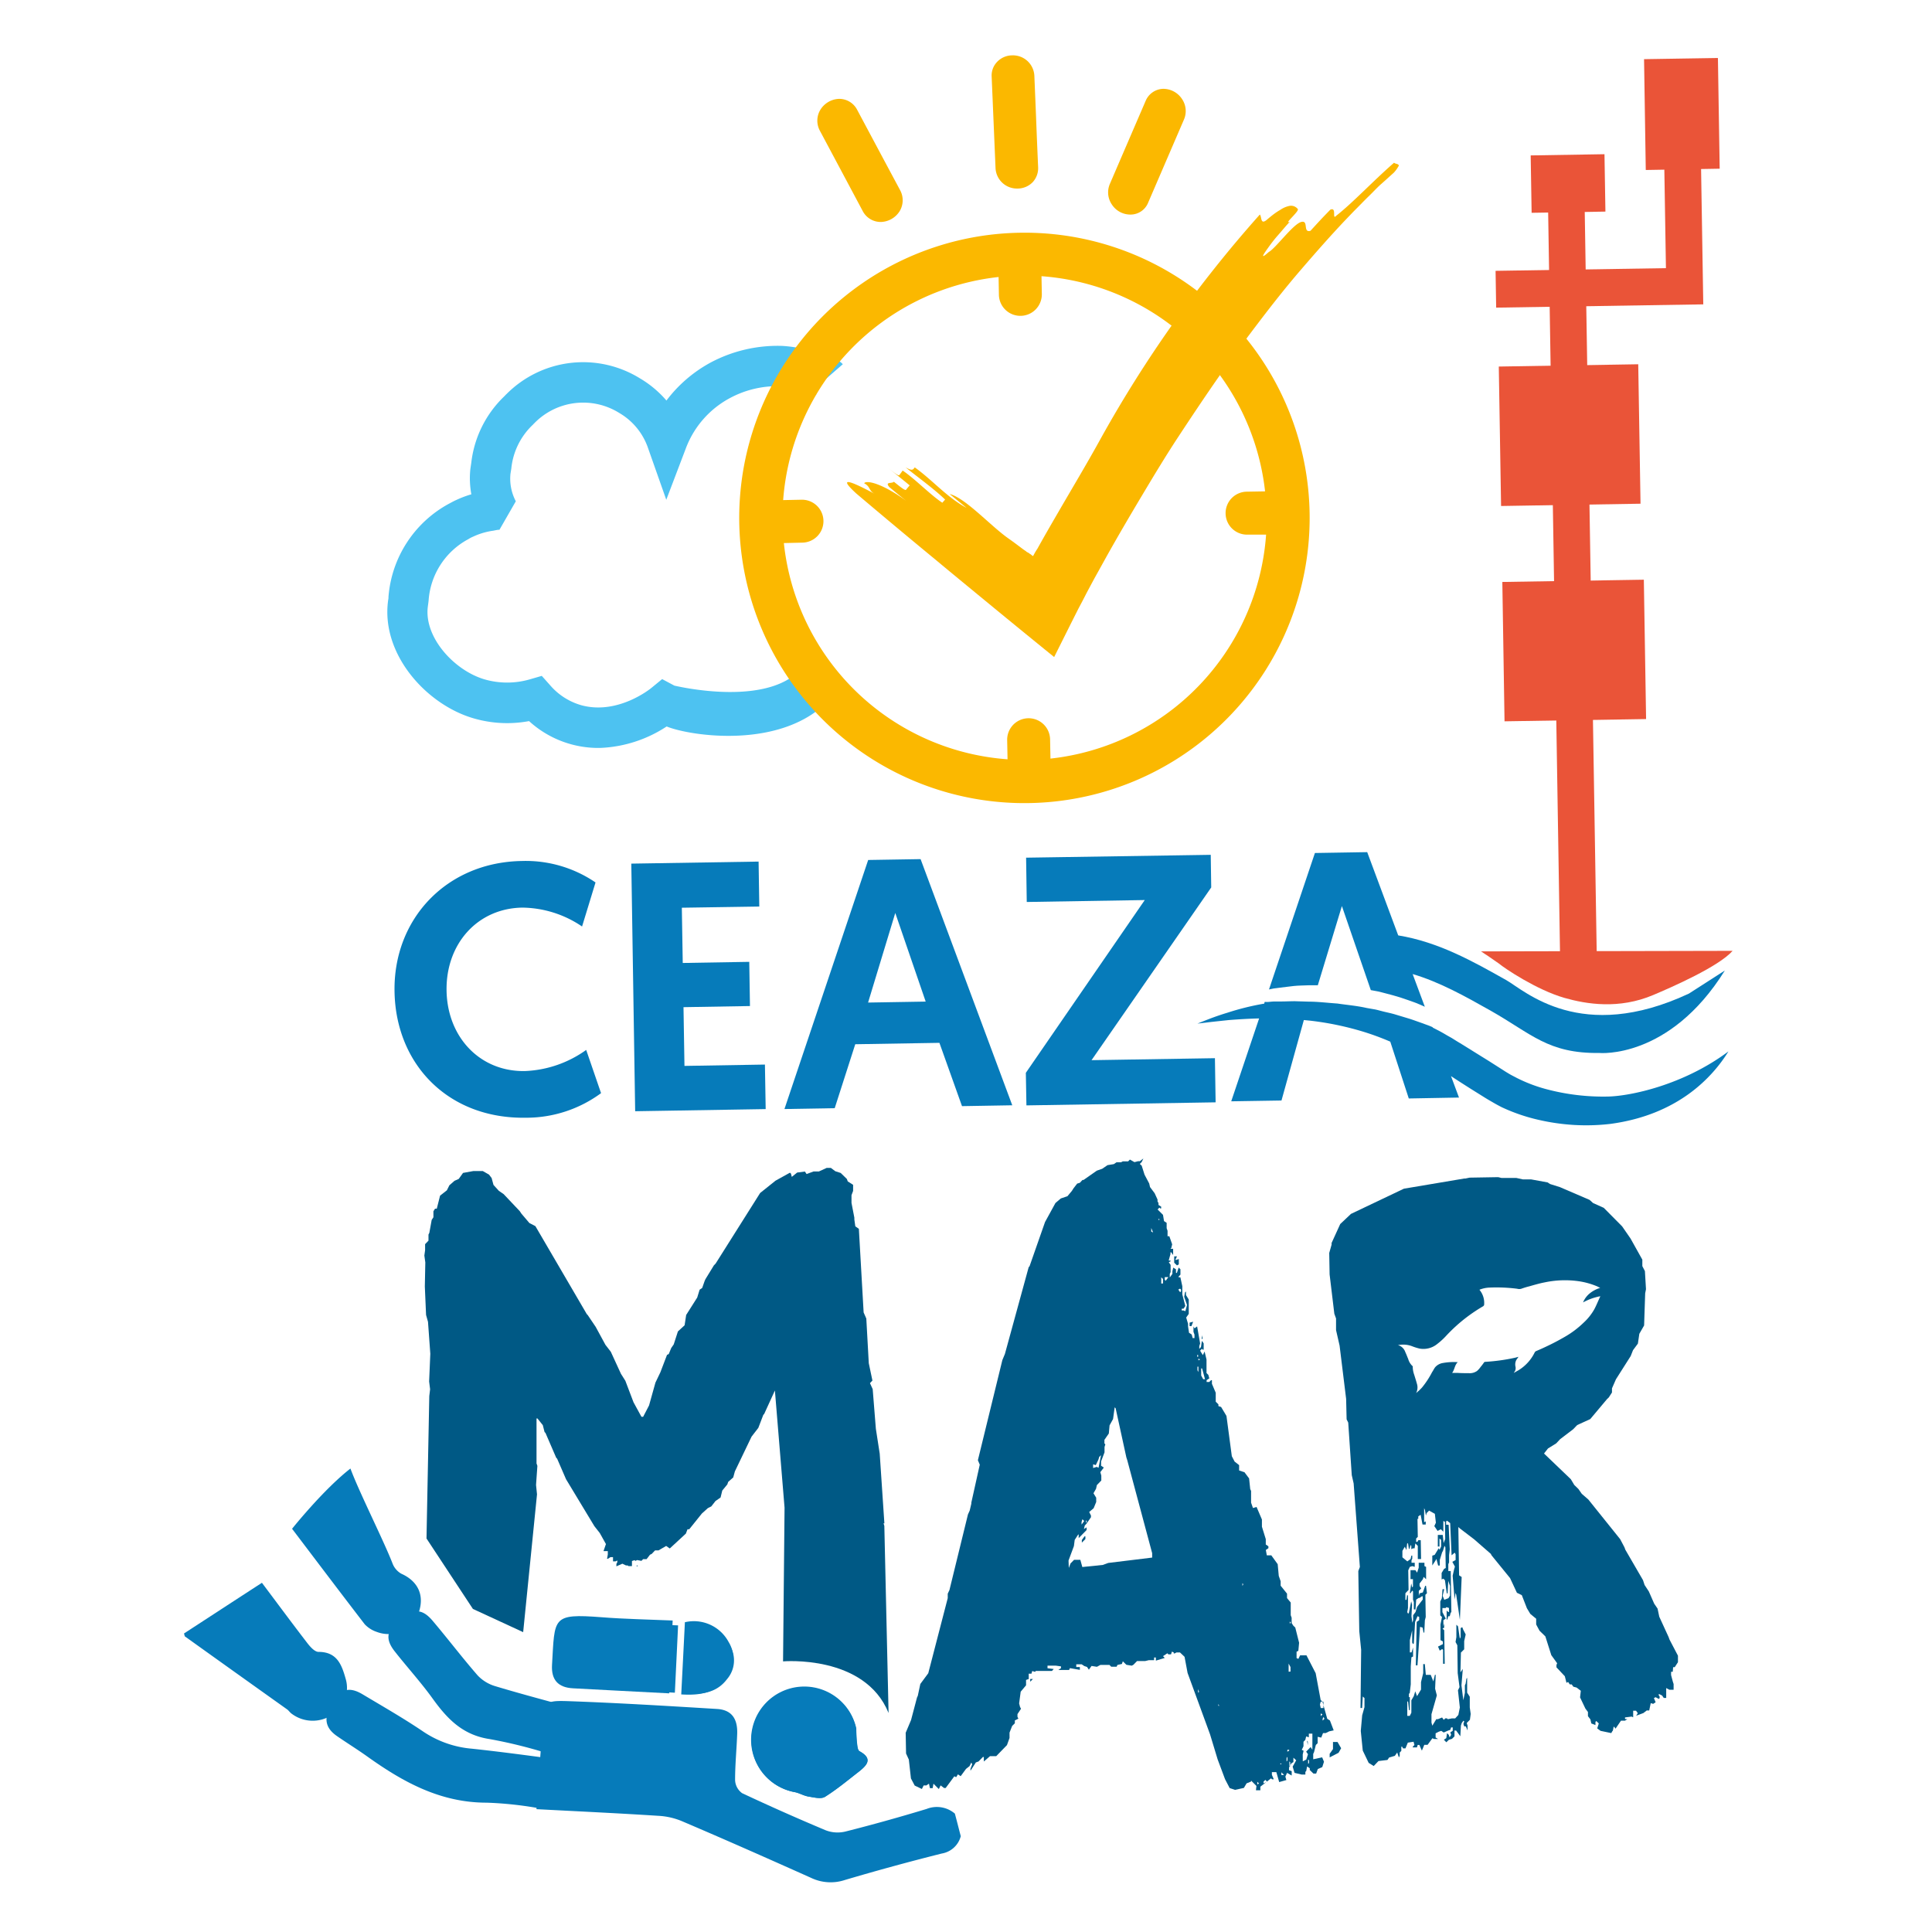 <svg xmlns="http://www.w3.org/2000/svg" viewBox="0 0 360.17 360.17"><defs><style>.cls-1{fill:#ea5438;}.cls-2{fill:#1d1d1b;}.cls-3,.cls-6{fill:#067bba;}.cls-4{fill:#4dc2f1;}.cls-5{fill:#005985;}.cls-6{fill-rule:evenodd;}.cls-7{fill:#fbb800;}</style></defs><g id="menu"><rect class="cls-1" x="279.63" y="68.09" width="26" height="26" transform="translate(-1.3 4.84) rotate(-0.94)"/><polygon class="cls-1" points="306.87 134.05 280.48 134.47 280.07 108.49 306.45 108.07 306.87 134.05"/><polygon class="cls-1" points="297.79 185.43 290.95 185.54 288.57 36.95 295.39 36.84 297.79 185.43"/><polygon class="cls-1" points="317.53 56.74 278.92 57.35 278.81 50.49 310.57 49.99 310.08 19.77 316.93 19.67 317.53 56.74"/><polygon class="cls-1" points="320.59 31.45 306.81 31.69 306.49 11.03 320.26 10.81 320.59 31.45"/><rect class="cls-1" x="285.44" y="28.85" width="13.76" height="10.7" transform="translate(-0.52 4.81) rotate(-0.94)"/><polygon class="cls-2" points="293.15 232.32 293.26 232.31 293.25 231.77 293.15 231.76 293.15 232.32"/><path class="cls-3" d="M73.55,184.83c-.23-13.59,9.77-24.09,23.7-24.32a23.08,23.08,0,0,1,13.77,4l-2.51,8.21a20.17,20.17,0,0,0-11.13-3.52c-8.38.13-14.27,6.77-14.13,15.47s6.25,15.15,14.6,15a21,21,0,0,0,11.43-3.94l2.77,8.06a23.5,23.5,0,0,1-14,4.58C83.56,208.62,73.77,198.41,73.55,184.83Z"/><path class="cls-3" d="M117.69,161l23.73-.38.13,8.38-14.44.22.17,10.3,12.4-.21.13,8.24-12.39.21.18,10.95,15-.25.14,8.3-24.33.4Z"/><path class="cls-3" d="M159.44,194.67l-3.83,11.92-9.37.16,15.61-46.43,9.77-.16,17.09,45.89-9.37.16-4.21-11.8Zm7.46-24.47-5.07,16.7,10.74-.18Z"/><path class="cls-3" d="M191.24,200l22.17-32.21-22,.36-.12-8.26,34.42-.53.09,6.08-22.31,32.2,23-.37.13,8.23-35.27.57Z"/><path class="cls-3" d="M237.43,184.28c.4-.06.8-.09,1.22-.16l2.56-.31c.87-.09,1.78-.09,2.71-.13.57,0,1.17,0,1.75,0l4.49-14.77,5.39,15.67,1.31.24c.48.09.94.25,1.43.36.95.25,1.9.49,2.82.79s1.83.63,2.73.95c.61.23,1.19.5,1.78.76l-2.27-6.09c5,1.47,9.71,4.1,14.55,6.83,7.63,4.32,10.7,8,20.25,7.88,0,0,13.05,1.24,23.4-15.37l-6.7,4.3c-20.14,9.42-30.55-.52-34.06-2.52-6.22-3.5-12.62-7.1-20.13-8.33l-5.78-15.52-9.75.16-8.56,25.44Z"/><path class="cls-3" d="M299.85,204.42A41.26,41.26,0,0,1,288.1,203a28.27,28.27,0,0,1-5.38-2.07c-.42-.23-.85-.43-1.24-.66s-.78-.46-1.25-.77l-2.67-1.7-5.33-3.31c-.45-.26-.88-.53-1.32-.81s-.9-.51-1.35-.78-.93-.54-1.43-.8l-1.05-.54,0-.07-.6-.25c-.41-.16-.81-.29-1.21-.45-.83-.28-1.66-.6-2.51-.87l-2.59-.78c-.87-.27-1.79-.43-2.67-.67-.45-.11-.9-.25-1.36-.32l-1.37-.24c-1.8-.41-3.66-.56-5.46-.83-1.83-.12-3.62-.35-5.36-.35l-2.59-.08c-.86,0-1.68.05-2.5.05h-1.18c-.4,0-.79.05-1.16.08s-.49,0-.75,0l-.11.35-.16,0a48.3,48.3,0,0,0-6.67,1.66c-1.83.55-3.2,1.08-4.14,1.45s-1.45.58-1.45.58l1.54-.18c1-.13,2.47-.28,4.33-.48,1.59-.12,3.49-.25,5.62-.3l-5.2,15.45,9.37-.15,4.17-15,1.21.12a56,56,0,0,1,9.69,2,49.13,49.13,0,0,1,5.21,1.91l3.45,10.59,9.36-.17-1.49-4c1.24.82,2.5,1.62,3.76,2.42l2.69,1.68c.42.26,1,.59,1.48.87s1,.56,1.57.85a33.79,33.79,0,0,0,6.63,2.29,40.08,40.08,0,0,0,6.84,1,38.92,38.92,0,0,0,6.75-.2c12.57-1.69,19-8.66,22-13.51C313.72,202.36,303.84,204.32,299.85,204.42Z"/><path class="cls-4" d="M93.11,98.76c-.38,0-.75.1-1.12.17a13.06,13.06,0,0,0-3.8,1.12,5.13,5.13,0,0,0-.86.45A14.06,14.06,0,0,0,79.9,112l-.06.47v0l-.07.52c-.81,5.78,4.91,12,10.56,13.66a15.2,15.2,0,0,0,8.43,0L101,126l1.56,1.75a12,12,0,0,0,5.88,3.74c6.84,1.82,12.92-3.18,13-3.25l2-1.64,2.29,1.22c.1,0,18.57,4.53,24.38-4.12l4.71,6.5c-8.74,9.73-26.25,7-30.54,5.23a24.26,24.26,0,0,1-12.4,4,19.13,19.13,0,0,1-13.25-5,22.27,22.27,0,0,1-10.39-.53c-8.79-2.57-17.28-12-15.88-22l.06-.39s0-.09,0-.22A21.64,21.64,0,0,1,83.67,93.92c.35-.18.73-.4,1.17-.61l.35-.16a19.61,19.61,0,0,1,2.68-1,16.43,16.43,0,0,1-.18-4.74l.17-1.16a20.34,20.34,0,0,1,6-12.22l.24-.24c.12-.12.24-.26.36-.36a20.13,20.13,0,0,1,24.85-2.89,19.56,19.56,0,0,1,4.93,4.13,25.55,25.55,0,0,1,8.21-7.07,26.57,26.57,0,0,1,13.22-3.12c3,.1,9.8,1.53,11.45,3.42l-5.67,4.93a2.52,2.52,0,0,0,.91.74A22.27,22.27,0,0,0,145.43,72,18.6,18.6,0,0,0,136,74.25a17.66,17.66,0,0,0-8.14,9.33l-3.65,9.59-3.41-9.67A12.1,12.1,0,0,0,115.47,77,12.71,12.71,0,0,0,99.6,78.91a3.21,3.21,0,0,0-.27.28l-.17.16a13,13,0,0,0-3.84,8l-.16,1a9.06,9.06,0,0,0,1,5.1"/><polygon class="cls-2" points="261.97 248.76 262.12 248.74 262.12 247.96 261.96 247.97 261.97 248.76"/><path class="cls-5" d="M311.91,310.8h.3l.6-.93,0-1.21-1.57-3-.17-.47-1.74-3.79-.32-1.52-.63-.92-1-2.28-.79-1.2-.3-.91L303,288.9l-.16-.44-.8-1.52-5.94-7.4-1.22-1.06-.63-.9-.77-.75-.64-1.07-5-4.79.74-.94,1.53-.95.74-.79,2.43-1.85.75-.78,2.43-1.11,3.14-3.74.31-.29.6-.93,0-.77.74-1.69L304,252.8l.43-1.09.91-1.23.27-1.83.89-1.55.2-6,.15-.76-.2-3.38-.48-.92,0-1.21-2.2-3.94-1.57-2.27-3.42-3.45-2-.9-.64-.58-5.53-2.38-1.84-.58-.46-.3-3.06-.56-1.54,0-1.22-.27-2.77,0-.62-.15-5.33.09-.76.16H273l-11.28,1.9-9.87,4.7-2,1.89-1.61,3.53v.31l-.44,1.55.07,4,.88,7.33.32.88,0,2.17.66,2.89,1.22,9.93.09,3.82.3.6L252,275l.35,1.54,1.16,15.58-.29.77.18,11.18.35,3.5-.12,10.84.3,0,.12-2.14.32.29,0,1.69-.43,1.53-.26,2.91.37,3.66,1.1,2.29.94.59.89-.93,1.67-.2.32-.46,1.06-.31.44-.62.32.92.15-.32v-.6l.3-.31v-.78h.15l.17.32.45,0,.44-1.07,1.07-.17.16.61-.3.3v.15h.77l.14-.46h.31l.47,1.06.45-1.08h.61l.9-1.23.31.14.75,0-.46-.28v-.78l.61-.31.44-.15.46.31.77-.34.46-.16.15-.45h.3v.63l-.45.29.16.46-.29.47-.16-.47-.32-.3-.14.92-.45.3.46.47.47-.46.59-.18.46-.46,0-1.08h.31l.78,1.06.11-2,.15-.46.31-.44.16.13-.16.47.16.46.3,0,.32.76v-.91l-.16-.47.6-.62.14-1.08-.17-1.21,0-2-.49-.76,0-2.75-.14.16-.14.92-.14.31,0,1.39-.29,1.38-.35-2.76.25-3.07-.44.64.09-3.69.61-.61,0-1.53.28-1.24-.47-.91-.17-.45-.3.17,0,1.67-.15.31-.34-2.3-.31-.3,0,2.31-.15.91.33.61.07,5.19.34,2.6-.29.61.35,3.2-.28,1.39-.59.64-.62,0-.76.15-.16-.16-.3,0-.29.28-.31-.44-.77.31h-.31l-.74,1.22-.16-.58,0-1.56,1-3.51-.32-1.25.11-2.59h-.15l-.29,1.23-.49-1.22h-.91l-.19-2-.3,0,0,1.68-.41,1.68v1.39l-.74,1.23-.33-.91-.28.91-.45.77,0,2.31-.29.59-.47,0,0-2.75.16.16.16,1.52.16,0,0-2.43h-.17v-.61l.15-.15L263,314l0-3.35.12-1.69.31-.14,0-1.69-.29.92h-.31l0-2.29.43-1.83,0,2.28.16.29.15-.14.24-4,.45-1.06.31.13v.61l-.46.32-.17,8.1h.31l.48-7.18.48.15.17.92.14,0,.11-2.29.16-.61-.07-4.14.3-.3-.18-1.38h-.15l-.44,1.24-.61.17-.14.47,0-.94.45-.45-.31-.45,0-.46.61-.8.15-.44.46.44,0-2.3-.31-.15v-.62l-1.07,0,0,.91-.3.93-.31-.46-.92,0,0,1.67h.46l0,1.36-.16.17-.16-.75-.27,1.83h.15l.3-.47.15.14,0,1.53.15.46,0,1.38h.31l.13-1.83.45-.31h.16l.45-.31h.16v.6l-1.06,1.39-.28.94-.45.6v.93l-.15.45-.16-1.21.11-2.15-.16-.61-.43,2.14-.14.17-.17-.3.14-.77,0-2.29-.16-.16-.12.93H262v-1.23l.59-.62-.06-3.66.3-.64.46-.14.45.14v-.77l-.6,0v-.46l.14-.3V290h-.17l-.14.63-.61.45-.92-.76,0-1.2.45-.77.3.62.14-1.25.16,0,.16,1.08.15-.15.15-.62.15.16,0,.61.3-.15h.31l.14-.92.46.46,0,2.45h.61l-.06-3.51-.46,0-.15.31H264l0-.62.31-.31-.06-3.36h.15v-.46l.44-.3.35,1.82.6,0v-.59l-.3.15,0-2.61.15.32.18,1.06.14-.47.45-.46,1.08.6.19,1.66-.29.63.61.9.6-.32.47.47,0-2,.3.14.05,3.21-.3.77-.16-1.52h-.92l0,2.16h.31l0-1.51.31.28,0,1.23-.29.61-.16-.3-.75,1.24-.45.15v1.83l.61-.93.16-.29.32,1.23.31,0,0-1.05.43-1.4.16-.29.29-.94.16.3.07,3.84-.31.16-.46.77,0,1.21.32-.15.3.29.34,2.45.16,0,.12-2.33.32.93,0,1.83-.29.47-.77.3-.31-.74.29-1.24-.31,0-.13,1.69-.29.61,0,2.59.32.3-.28,1.37,0,2.93.45.26v.49l-.91.46.32.76.45-.3.17.15,0,2.6h.31l-.1-6.26-.31-.31.3-.15v-.78l-.14.48,0-1.1.44-.3-.62-1.21v-.76h.61l.13-.17.48.15,0,.76H270l-.31-.27,0,1.66h.13l.16-.61h.29l.16-.62.14-.16-.12-7.64H270V291.6l.14-.33,0-1.37.13-1.07-.21-4.58h-.47v-.62l.16-.14.6.45.26,6,.59-.49.16.31,0,1.07-.61.33.48.89-.14.48-.28,1.22.36,4.42.14-.9v-.31l.16.3.69,4.73.33-8-.48-.31-.14-9,.32.28,2.62,2,3.11,2.71.15.29,3.44,4.23,1.28,2.74.91.44.95,2.44.64,1.06,1.09.9v1.07L287,304l1.09,1.06,1.11,3.5,1.09,1.51-.13.31v.45l1.56,1.66.31,1.23.3-.17.31.46H293l.31.43.61.16.78.6-.14,1.23,1,2.1.47.62v.78l.46.6.17.76.77.3V321l.16-.16.46.45-.29.92.62.46,2,.42.16-.3.14-.17.15-.76.31.31v.14l1.05-1.54h.75l.45-.3-.45,0v-.3l1.23-.16.29.13v-1.22H305l.32.45-.3.48,1.35-.5.62-.48h.46l.29-1.37.45.14.46-.3-.32-.78.31-.16.62.32.13-.16v-.31l-.15-.16v-.31l.61.3.32.46h.45l0-1.85.6.32.78,0,0-1.07-.15-.46-.32-1.21v-.61l.31,0ZM286.4,251.86a.59.59,0,0,0-.29.25,8,8,0,0,1-3,3.32l-.9.51a2.37,2.37,0,0,1,.21-.33,1.26,1.26,0,0,0,.09-.89,1.79,1.79,0,0,1,.18-1.21c.12-.18.26-.36.39-.57l-.58.16a35.67,35.67,0,0,1-5.62.78.31.31,0,0,0-.21.09,9.67,9.67,0,0,1-.65.86,4,4,0,0,1-.67.75,2.35,2.35,0,0,1-1.54.41c-.7,0-1.39,0-2.1-.05h-1c.48-.62.46-1.46,1.05-2a11.27,11.27,0,0,0-2.74.15,2.42,2.42,0,0,0-1.46.78c-.22.28-.38.64-.59.94a16.15,16.15,0,0,1-1.86,2.84,4.36,4.36,0,0,1-.37.38,2.55,2.55,0,0,1-.38.35c-.11.13-.26.21-.37.33a2.25,2.25,0,0,0,.17-1.7c-.16-.58-.34-1.15-.52-1.73a4.35,4.35,0,0,1-.27-1.47.15.15,0,0,0,0-.1,2.85,2.85,0,0,1-.85-1.37c-.18-.41-.33-.85-.54-1.28a2,2,0,0,0-1.4-1.31l.13,0a4.69,4.69,0,0,1,2.49.2,9.86,9.86,0,0,0,1.46.46,4.06,4.06,0,0,0,3.26-.85,12.84,12.84,0,0,0,1.72-1.58,30.39,30.39,0,0,1,3.77-3.41,31.12,31.12,0,0,1,3.14-2.09c0-.06.12-.11.12-.19a3.8,3.8,0,0,0-.87-2.85,5.54,5.54,0,0,1,1.78-.4,30.67,30.67,0,0,1,5.25.21,1.41,1.41,0,0,0,.79,0,14.65,14.65,0,0,1,1.52-.46c.93-.27,1.87-.54,2.8-.72a18.27,18.27,0,0,1,6.3-.23,14.05,14.05,0,0,1,3.58,1,4.66,4.66,0,0,0,.5.25,5.61,5.61,0,0,0-1.92,1,4.22,4.22,0,0,0-1.28,1.71,10.66,10.66,0,0,1,3.2-1.15c0,.09-.06.18-.1.26-.32.7-.63,1.46-1,2.16a10.18,10.18,0,0,1-2,2.51,17.52,17.52,0,0,1-3.58,2.68c-.89.51-1.79,1-2.72,1.45S287.26,251.5,286.4,251.86Z"/><path class="cls-5" d="M164.86,284.46l-.15-.47h.16L164,271l-.72-4.65-.59-7.38-.51-1.12.46-.48-.68-3.24-.46-8.32-.5-1.14-.89-15.59-.66-.46-.18-1.28V227l-.53-2.75v-1.44l.3-.8,0-1.13-1-.64-.17-.46-1.14-1.11-1-.32-.83-.62h-.8l-1.44.66-1,0-1.29.48-.32-.47-1.44.19-1,.81-.16-.62-.19-.16-2.69,1.49-2.86,2.29-8.3,13.16-.32.33-1.58,2.58-.15.34-.45,1.29-.48.33-.45,1.46-2.06,3.25-.29,1.92-1.25,1.15-.78,2.42-.46.66-.47,1.14-.32.15-1.24,3.25-.92,1.92L121,262l-1.1,2.12h-.32l-1.48-2.71-1.52-4-.82-1.3L113.87,252l-1-1.29-1.82-3.35-1.49-2.21-.17-.17-9.58-16.4L98.69,228l-1.48-1.74-.32-.48-3-3.17L93,222l-1-1.1-.35-1.29-.49-.64L90,218.31l-1.75,0-1.93.35-.8,1.12-.79.35-.95.83-.47.94-1.27,1-.61,2.42-.32,0-.31.49,0,1.12-.32.48-.44,2.42-.16.32v1.14l-.63.65,0,1.12-.14,1,.18,1.28-.09,4.5.23,5.3.36,1.28.43,5.95L80,257.54l.18,1.45-.15,1.27-.52,26.55,8.65,13.13,9.37,4.33,2.58-25.69-.18-1.75.25-3.55-.16-.47v-8.38l.17,0,1,1.25.33,1.29.17.16,2,4.63.17.17,1.66,3.83,5.29,8.76,1,1.27,1.15,2.06-.45,1.31.8,0v.63l-.14.81h.14l.49-.31h.48l0,.79h.47l.33-.17v.31l-.17.33V292l1.12-.49.66.32h.31l.16.13h.65l0-.95.49-.16.16.14.31-.16.81.15.32-.32.64,0,.63-.82.33-.16.62-.65h.64l1.43-.83.67.47,3-2.77.31-.81h.32l2.36-2.94,1.11-1,.64-.32.78-1,.95-.66.32-1.3.94-1.14.16-.47.94-.83.31-1.13,3.11-6.48,1.26-1.63.93-2.43.16-.16,2-4.38,1.8,21.85-.28,28.65s15.23-1.33,19.67,9.62M82.25,226h.16l-.16-.17Zm36.6,65.83V292h-.16v-.15Zm39.43,32v.34h-.17v-.31Zm2.13-67.06v-.16l-.16.16Zm.27-2.42v-.49l-.16.32Zm1,0v-.49l-.31.15Zm0,.47v-.15l-.16.16Zm.56,3.85-.33-.16v.81Z"/><path class="cls-5" d="M234.23,332.94l-1-1v.18l-.84.34-.5.85-1.65.36-1-.33-.86-1.65L227,328l-1.42-4.68-4.19-11.45-.56-3-.85-.81h-.67l-.33.18h-.17v-.19l-.34-.15-.16.51-.5,0-.18-.2-.82.53.33.34-1.66.5V309l-.33,0v.5l-1,0-.67.16-1.51,0-.67.69-.31.17-1-.16-.67-.65-.17.49-.83.18-.16.34-1,0-.33-.34-1.69,0-.65.35-1-.16-.5.7-.34-.51-.51-.17-.5-.33-1,0v.51l.67,0v.53l-1.85-.32-.16.34-2,0,.49-.34v-.33l-1-.14-1.51,0V311l1.16.14-.33.36-3,0-.16.17-.52-.15-.14.49h-.51v1l-.5.17,0,1-1,1.19-.29,2.18.17.67.18.33-.66,1v.5l.17.35-.66.33v.53l-.5.49L188.2,323v1l-.48,1.33-2,2.06h-1.16l-1.15,1,0-.85-.17,0-.82.84-.5.18-1,1.55v-.36l.32-.85-.17-.32-.33.67-.65.51-1,1.36-.51-.34-.33.53-.34-.17-1.62,2.19H176l-.65-.49-.33.68-1-1-.15.83h-.51l-.18-.83-.49.33-.5,0-.33.66-1.34-.64-.7-1.33-.39-3.51-.52-1.14-.07-3.86,1-2.37,1.11-4.2.15-.33.47-2.2,1.48-2,3.63-14v-.83l.32-.68,3.45-14.1.32-.7.31-1.31v-.19l1.57-7.07-.35-.83,4.56-18.66.48-1.16,4.43-16.17.16-.17,2.89-8.25,1.94-3.54,1-.85L199,223l.83-1,.32-.5.66-.85.5-.15.49-.53H202l2.47-1.73,1-.35,1-.68,1.17-.19.5-.34h.84l.33-.17,1,0,.33-.34.85.48.67-.17h.33l.66-.51-.32.67-.34.34.35.33.53,1.68.87,1.64.15.66.87,1.17.53,1.16v.34l.18.32v.35l.5.32v.33h-.16l-.18-.16-.32.36,1,1,.19,1.16.49.32,0,1,.17.5,0,1,.33,0,.53,1.51-.16.68-.16.15h.5l0,1.17-.34-.5h-.16v.33l-.33,1.19h.35v.15l-.33.17.34.5,0,1.34-.16.33v.68l.49-.68v-.49l.16-.68.51.32v.67h.17l.33-1,.33.32,0,1-.33.35v.15h.32l.36,1.66,0,1.52.56,2.17-.34.5h-.33v.33h.34l.34.14.31-1.17-.53-1.51.15-.83.18-.17v.66l.52.84,0,2.68-.48.68.35,1.17v.47l.18,1.2.5.32.18.67h.34v-.65l-.19-.52,0-1,.19.35.49-.36.56,3.18-.16.51v.5l.32-.34.17-1.16.33.48,0,1.17h-.17l-.17-.16-.32.35.51.83.32-.68.36,1.49,0,2.53.34.33.18.66-.5.33v.34h.5l.33-.34.16,0v.68l.71,1.67,0,1.67.5.49,0,.33.5.16,1,1.67,1,7.51.52,1,.84.66,0,1,1,.33.86,1.15.21,2,.16.33,0,2.19.35,1,.67-.2,1,2.34,0,1.34.72,2.32,0,1,.49.34v.35l-.48.33.18,1h.84l1.19,1.65.2,2.18.35,1,0,.83,1.19,1.48,0,.83.69.83,0,2.36.17.47,0,1,.33.5.35.34.71,2.83-.14,1.5-.33.17v1.19l.34.14.32-.66,1.18,0,1.72,3.33.93,5,.34.32.89,3.18.5.32.7,1.84-.83.18-.67.33-.49,0-.33.84-.67-.15,0,1.19-.34.33-.33,1.33-.16.34,0,1,1.67-.36.34.82-.32,1-.83.36-.31.85h-.5l-.69-.67v-.33l-.5-.33-.16.84-.16.17v.5l-.68,0-1.34-.32-.35-1.16.66-1.18-.52-.48v.82l-.33.18-.33.5-.16.33,0,.5.5.17V331l-.86-.5-.32.7.19.64-1.34.38-.53-1.85-.83,0v.5l.35.83h-.33l-.17-.18-2,1.56v.67h-.82ZM192.56,313l-.5.51,0-.51Zm6.69-20.7.32-.84.66-.67,1.17,0,.37,1.34,3.83-.39,1-.37,8.19-1v-.82l-4.65-17.36-.16-.49-2-9.17-.18-.17-.3,2.18-.65,1.18-.14,1.52-.82,1.18v.67l.17.17-.15.49v1l-.64,1.69v.81l.51.34-.65.85.18.65V276l-.83.86-.15.68-.48.84.51.83V280l-.48,1.17-.83.7.33.65,0,.33-.82,1.19-.33.35-.16.66.5-.32v.5l-1.48,1.51v-.67H201l-.65,1-.15,1.16-1,2.69Zm2.87-8.75-.33-.33-.16.51v.49Zm.06,2.86.16,0v.51l-.66.66v-.48Zm.28-2.53.18-.18-.18-.32Zm2-10.42.33.17.47-2.36-.34.34-.16.52-.48,1-.5-.15v.69Zm10.5-43.7-.34-.84,0,.67Zm1-2.34.17,0v-.17h-.19Zm.85,11.85v-.84l-.33-.31v1.16Zm.5-.5.5-.68-.67,0v.49Zm1.59-4.55h.52l-.32.66h.16l.5-.17,0,1-.34.19-.52-.5ZM220,240.9l.17-.16v-.33l-.18-.18-.33.18Zm1.77,5.67.66-.17-.32.82h-.34Zm1.59,69,.17-.18-.18-.5Zm-.16-62.63h.16v-.34h-.18Zm.21,2.84v-1h-.18l0,.66Zm0-2.17.33-.18-.33-.15Zm.89,3.5h.34l-.54-2h-.17l0,1.32Zm-.11-7.52-.19,0,.17-.67ZM227.13,318h.17l-.18-.32Zm4.49-22.34.16-.33-.17-.17Zm2.78,37,.31-.18-.33-.32Zm1.16-.2.66-.32-.33-.33-.34.33Zm3.12-3.56h.19v-.15h-.18Zm.7,2-.5-.5,0,.51Zm.46-2.52.17-.18v-.68l-.16.2Zm.15-1.82.34-.21v-.15H240Zm.39,2.84.15-.2v-.66l-.17-.17Zm.2-17.78v-.84l-.35-.65,0,1.51Zm-.14-9h.16v-.19l-.16-.15Zm2.43,25.73.65-.32.32-1-.34-.48.83-.86.33.5,0-3-.66,0v.68l-.5-.16-.16.65-.34.35,0,.83-.32.67.34.17-.16.68Zm.94-3.68v.66l-.16-.84Zm.06,4.15.17-.15v-.51l-.17-.14Zm2.35-10.4h.5l0-1.19h-.51l-.14.53Zm0,1.51.32-.34-.33-.16Zm.36.83.33-.34-.18-.34-.17.36Zm1.92,5.31,0-1.32.85,0,.67,1.16-.48.85-1.66.86,0-.67Z"/><path class="cls-3" d="M159.63,322.21a9.92,9.92,0,1,0-11.48,11.88c.91.17,1.75.7,2.65.84s2.25.49,3,.05c2.2-1.38,4.23-3.07,6.29-4.67,1.53-1.21,2.73-2.43.16-3.84-.32-.16-.4-.89-.45-1.37C159.66,324.06,159.64,322.94,159.63,322.21Zm-33.82-6.65c.21-4.41.41-8.41.6-12.55-4.31-.17-8.29-.24-12.22-.54-8.58-.66-8,0-8.52,8.16-.14,2.56,1,3.91,3.6,4.05C114.66,315,120,315.24,125.81,315.56Zm2.1.18c3.25.19,5.79-.29,7.61-2.69a5.36,5.36,0,0,0,.52-6.33,6.82,6.82,0,0,0-7.51-3.42C128.33,307.31,128.13,311.34,127.91,315.74Z"/><path class="cls-6" d="M179.11,342.31a4.41,4.41,0,0,1-3.54,3.23q-9.09,2.28-18.08,4.94a8.43,8.43,0,0,1-6.28-.4c-8-3.58-16-7.13-24.08-10.57a13.16,13.16,0,0,0-4.41-1c-7.45-.48-14.92-.83-22.71-1.24.37-5.23.74-10.32,1.14-15.43.34-4.63.35-4.86,4.94-4.7,9.2.33,18.39.89,27.58,1.45,2.66.16,3.86,1.75,3.76,4.63s-.4,5.77-.39,8.66a3.15,3.15,0,0,0,1.31,2.41q7.74,3.63,15.61,6.93a6.19,6.19,0,0,0,3.61.23c5.08-1.28,10.15-2.7,15.17-4.22a5.17,5.17,0,0,1,5.27.87C178.39,339.49,178.74,340.92,179.11,342.31Z"/><path class="cls-6" d="M34.3,304.52c4.77-3.1,9.51-6.2,14.53-9.45,2.81,3.74,5.57,7.48,8.41,11.17.55.72,1.41,1.71,2.14,1.71,3.53,0,4.35,2.52,5.07,5.05a5.94,5.94,0,0,1-2.69,6.79,6.53,6.53,0,0,1-7.41-.33c-.29-.21-.49-.52-.77-.75Q44,311.89,34.45,305.05C34.39,304.87,34.36,304.68,34.3,304.52Z"/><path class="cls-6" d="M65.33,273.77c1.62,4.39,6.16,13.35,7.85,17.7a3.72,3.72,0,0,0,1.62,1.9c3.15,1.4,4.4,4.08,3.22,7.36a6,6,0,0,1-7.74,3.51A5.47,5.47,0,0,1,68,302.81C63.47,296.92,59,291,54.45,285,54.45,285,60.27,277.7,65.33,273.77Z"/><path class="cls-6" d="M101.17,337.23a68.49,68.49,0,0,0-10.46-1.17c-8.53,0-15.43-3.76-22.06-8.48-1.92-1.38-3.9-2.6-5.84-3.94-2.37-1.65-2.56-3.63-.64-6.57,1.47-2.26,3.06-2.65,5.51-1.16,3.8,2.27,7.63,4.46,11.3,6.95A19.11,19.11,0,0,0,88,326c4.48.48,9,1.07,13.63,1.69Z"/><path class="cls-6" d="M103.49,327.32a90.43,90.43,0,0,0-12.24-3.12c-5-.76-7.86-3.76-10.55-7.48-2.2-3.07-4.78-5.89-7.12-8.87-1.78-2.27-1.52-3.9.76-5.8,2.65-2.21,4.3-2.24,6.27.05,2.85,3.36,5.53,6.9,8.44,10.24a7.38,7.38,0,0,0,3.27,2c3.79,1.14,7.61,2.18,11.59,3.26Z"/><path class="cls-6" d="M159.63,322.21c0,.73,0,1.85.13,2.89.05.48.13,1.21.45,1.37,2.57,1.41,1.37,2.63-.16,3.84-2.06,1.6-4.09,3.29-6.29,4.67-.71.44-2,.11-3-.05s-1.74-.67-2.65-.84a9.87,9.87,0,1,1,11.48-11.88Z"/><path class="cls-6" d="M124.75,315.68c-6.26-.31-12.09-.64-17.93-.94-2.81-.15-4.07-1.61-3.91-4.36.53-8.87-.08-9.6,9.25-8.89,4.27.34,8.58.41,13.24.61C125.19,306.58,125,310.91,124.75,315.68Z"/><path class="cls-6" d="M127,315.88c.24-4.76.47-9.11.68-13.46a7.35,7.35,0,0,1,8.15,3.68,5.83,5.83,0,0,1-.56,6.88C133.32,315.59,130.57,316.1,127,315.88Z"/><path class="cls-7" d="M187.94,100.34c.81.57,1.59,1.15,2.41,1.77.22.16.4.31.62.45l.33.23s0,0,.08.08a1.33,1.33,0,0,0,.27.14c.18.11.33.25.51.34l.25.21.12.08.08,0v0h0a12.55,12.55,0,0,1,.8-1.37c1.3-2.35,2.66-4.69,4-7,2.7-4.65,5.39-9.14,7.75-13.44A231.57,231.57,0,0,1,234.86,40c.38.35.08,1.91,1.2,1.06.52-.44,1-.84,1.42-1.15a12.1,12.1,0,0,1,1.2-.79,4.68,4.68,0,0,1,1.63-.72,1.59,1.59,0,0,1,1.62.56c.41.34-2.79,3-1.46,2.36-.72.75-1.47,1.68-2.24,2.55s-1.42,1.75-1.92,2.46c-1,1.39-1.3,2,.23.64,1.26-.68,4.49-5.14,6-5.58s.27,2.07,1.76,1.64c.48-.52,1.15-1.26,1.84-2s1.39-1.45,1.86-1.94c1.3-.57.22,2.08,1.14,1.1,3.16-2.49,6.78-6.4,10.75-9.86.17.21.62.19.79.37s.08.2-.06.45a5.88,5.88,0,0,1-.81,1.07c-.8.71-1.53,1.39-2.33,2.09s-1.47,1.46-2.24,2.2S253.76,38,253,38.76s-1.45,1.49-2.18,2.25c-2.89,3.05-5.69,6.24-8.45,9.45s-5.41,6.59-8,10-5.12,6.83-7.56,10.35-4.83,7.1-7.19,10.69-4.58,7.28-6.8,11-4.38,7.4-6.48,11.15l-1.55,2.8-.79,1.42-.65,1.21-.79,1.48-.76,1.48-.77,1.45-.75,1.49-.76,1.51c-1,2-2,4-3,6q-7.1-5.76-14.15-11.57c-2.56-2.11-5.1-4.19-7.65-6.32Q167.13,98.35,159.63,92c-4-3.67-.24-1.9,3.46.08-1.23-.66-.73-1.3-2-2,.52-.62,3.47.09,7.88,3.31-1.08-.84-2.14-1.72-3.17-2.58-.92-1.06.51-.61.84-1,1.06.84,2.1,1.72,2.27,1.49s.5-.61.68-.81c-1.07-.87-3.17-2.59-4.24-3.43,1.07.84,2.13,1.71,2.29,1.52s.5-.64.63-.86c2.3,1.54,5.14,4.51,7.4,6l.52-.59c-2-1.94-5.27-4.31-7.37-6,1.22.67,1.37.48,1.71,0,3.34,2.39,6,5.59,9.66,7.55l-3.16-2.59C180,92.85,184.62,98,187.94,100.34Z"/><path class="cls-7" d="M190.7,14.2q.36,8.54.71,17.05c.1,2.38-3.6,2.36-3.71,0-.23-5.69-.47-11.35-.71-17C186.91,11.8,190.6,11.82,190.7,14.2Z"/><path class="cls-7" d="M189.7,35.15a4,4,0,0,1-4.11-3.83l-.72-17a3.66,3.66,0,0,1,1-2.77,3.92,3.92,0,0,1,2.82-1.23,4,4,0,0,1,4.14,3.83l.29,7q.19,5,.41,10a3.85,3.85,0,0,1-1,2.8A3.94,3.94,0,0,1,189.7,35.15Zm-.07-4.24,0,2.12,0-2.12Z"/><path class="cls-7" d="M157.92,21.46c2.66,5,5.32,10,8,15,1.12,2.11-2.06,4-3.19,1.9q-4-7.5-8-15C153.61,21.25,156.79,19.36,157.92,21.46Z"/><path class="cls-7" d="M164.24,41.38a3.77,3.77,0,0,1-3.39-2l-8-15a3.94,3.94,0,0,1,.07-3.89,4.27,4.27,0,0,1,3.49-2.06,3.76,3.76,0,0,1,3.39,2.05l4.52,8.47,3.48,6.5a3.94,3.94,0,0,1-.06,3.88A4.28,4.28,0,0,1,164.24,41.38Z"/><path class="cls-7" d="M208.88,35.08l6.64-15.42c.95-2.18,4.16-.32,3.21,1.86q-3.3,7.69-6.64,15.39C211.16,39.1,208,37.26,208.88,35.08Z"/><path class="cls-7" d="M210.78,40a4.11,4.11,0,0,1-3.5-1.87,4,4,0,0,1-.35-3.9q3.31-7.69,6.64-15.41a3.65,3.65,0,0,1,3.27-2.26,4.19,4.19,0,0,1,3.51,1.89,4,4,0,0,1,.34,3.9l-6.64,15.41A3.53,3.53,0,0,1,210.78,40Z"/><path class="cls-7" d="M190,43.39a53.17,53.17,0,1,0,54.14,52.18A53.14,53.14,0,0,0,190,43.39Zm5.83,98-.07-3.57a4,4,0,0,0-8,.16l.07,3.57a45.19,45.19,0,0,1-41.7-40.31l3.46-.08a4,4,0,1,0-.16-8l-3.43.07a45.19,45.19,0,0,1,40.16-41.59l.06,3.32a4,4,0,1,0,8-.16l-.06-3.31A45.23,45.23,0,0,1,235.84,91.6l-3.42.06a4,4,0,0,0-3.94,4.07,4,4,0,0,0,4.08,3.94l3.47,0A45.22,45.22,0,0,1,195.82,141.42Z"/><path class="cls-1" d="M323,177.26l-46.91.1.11.06c.37.26.74.51,1.13.75.71.51,1.45,1,2.12,1.47,1,.85,7,4.9,12.2,6.39,4.09,1.17,10.2,2.17,16.58-.55C311.6,184.06,320.38,180.22,323,177.26Z"/></g></svg>
